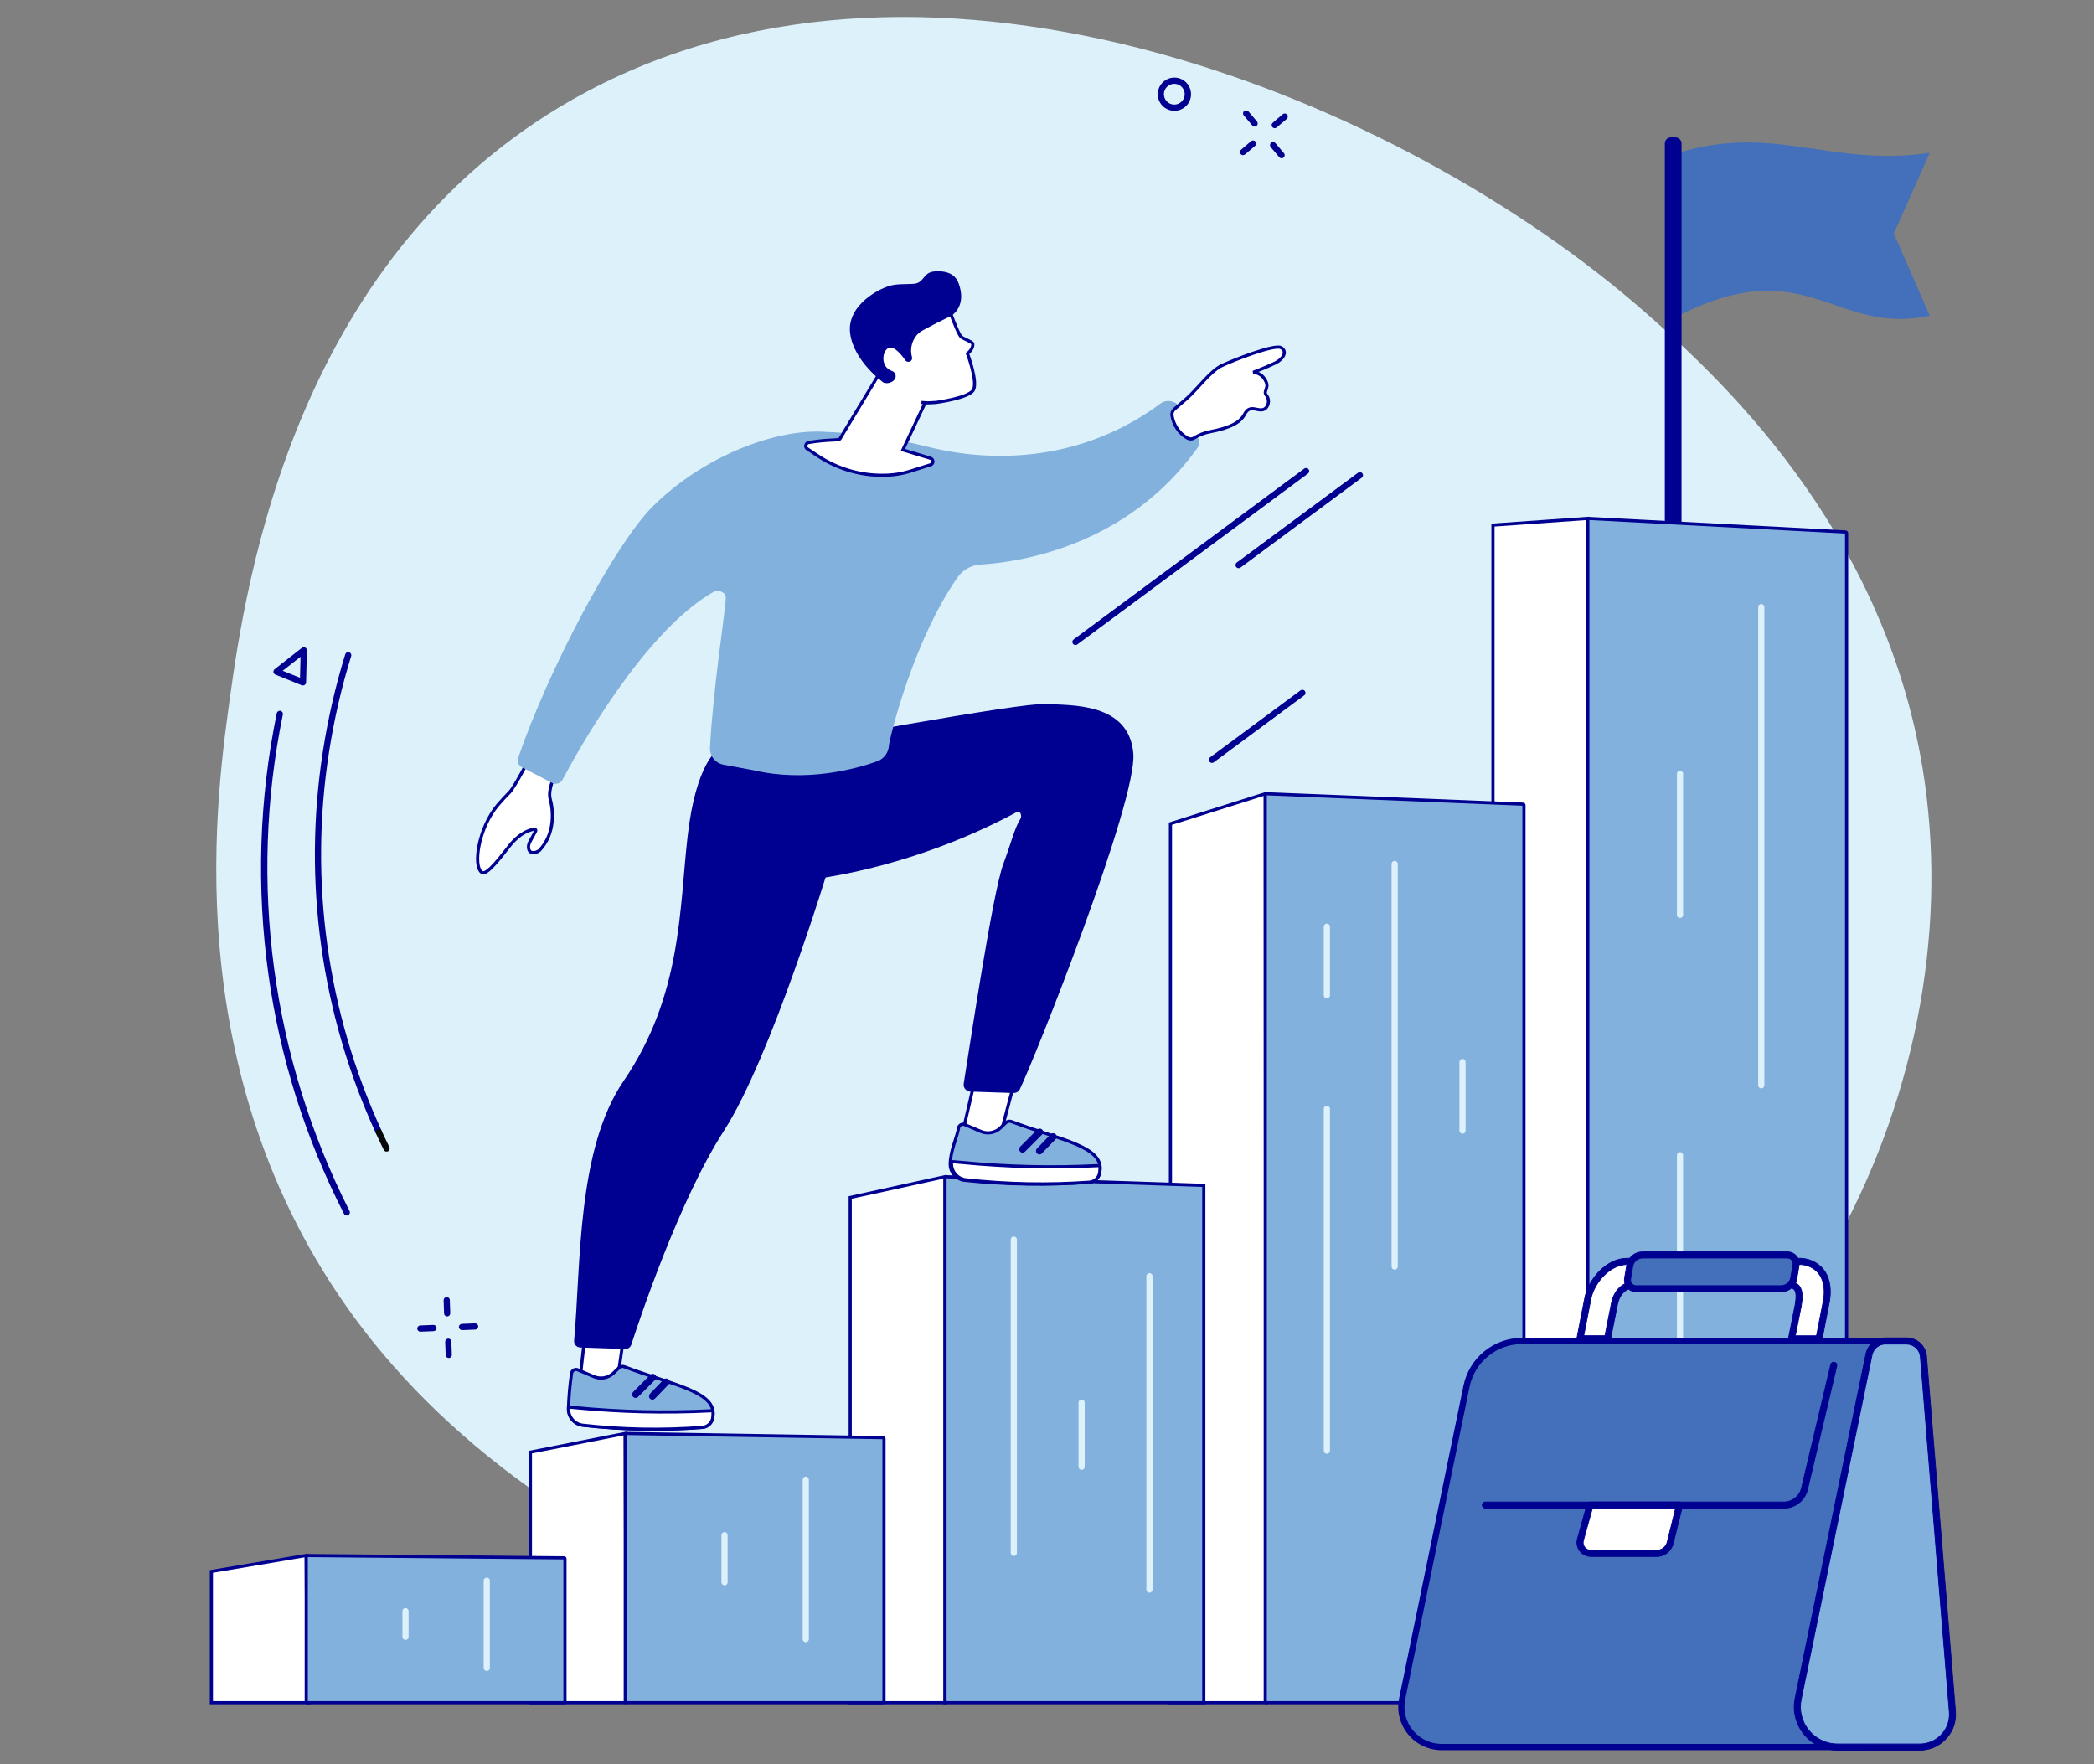 <?xml version="1.0" encoding="UTF-8"?>
<svg id="Calque_1" data-name="Calque 1" xmlns="http://www.w3.org/2000/svg" viewBox="0 0 400 337.04">
  <rect x="0" y="0" width="400" height="337.04" fill="#808080" stroke="none"/>
  <defs>
    <style>
      .cls-1 {
        fill: #000091;
      }

      .cls-2, .cls-3 {
        fill: #fff;
      }

      .cls-4 {
        fill: #dcf1fa;
      }

      .cls-5 {
        fill: #070709;
      }

      .cls-6 {
        fill: #436fbb;
      }

      .cls-7 {
        fill: #82b1dd;
      }

      .cls-3, .cls-8 {
        stroke-width: .6px;
      }

      .cls-3, .cls-8, .cls-9 {
        stroke: #000091;
      }

      .cls-8, .cls-9 {
        fill: none;
      }

      .cls-9 {
        stroke-width: .15px;
      }
    </style>
  </defs>
  <g id="Groupe_2113" data-name="Groupe 2113">
    <g id="Groupe_2110" data-name="Groupe 2110">
      <path id="Tracé_2435" data-name="Tracé 2435" class="cls-4" d="m112.11,17.5c66.54-35.39,155.68,1.38,202.13,42.14,13.27,11.65,45.44,40.7,53.04,87.26,9.44,57.84-21.45,127.95-92.31,157.93-77.12,32.64-163.35,1.71-203.7-48.5-37.74-46.96-30.19-102.26-27.49-122.01,3.16-23.18,12.58-87.16,68.33-116.82"/>
    </g>
    <g id="Groupe_2111" data-name="Groupe 2111">
      <path id="Tracé_2436" data-name="Tracé 2436" class="cls-6" d="m368.62,60.31c-18.21,3.89-23.43-12.45-48,0v-31.11c18.29-5.63,29.37,2.81,48,0l-6.86,15.41,6.86,15.7Z"/>
    </g>
    <g id="Groupe_2112" data-name="Groupe 2112">
      <path id="Tracé_2437" data-name="Tracé 2437" class="cls-1" d="m320.03,106.47h-.82c-.65,0-1.19-.53-1.19-1.18,0,0,0,0,0,0V27.42c0-.65.53-1.18,1.18-1.18,0,0,0,0,0,0h.82c.65,0,1.19.53,1.19,1.18v77.86c0,.65-.53,1.19-1.19,1.19"/>
    </g>
  </g>
  <g id="Groupe_2114" data-name="Groupe 2114">
    <path id="Tracé_2439" data-name="Tracé 2439" class="cls-2" d="m303.49,325.22h-18.3V100.3l18.11-1.28.18,226.19Z"/>
  </g>
  <g id="Groupe_2115" data-name="Groupe 2115">
    <path id="Tracé_2440" data-name="Tracé 2440" class="cls-8" d="m303.49,325.22h-18.3V100.3l18.11-1.28.18,226.19Z"/>
  </g>
  <g id="Groupe_2121" data-name="Groupe 2121">
    <g id="Groupe_2116" data-name="Groupe 2116">
      <path id="Tracé_2441" data-name="Tracé 2441" class="cls-7" d="m352.55,325.22h-49.06c-.1,0-.18-.11-.18-.26V99.29c0-.14.08-.26.19-.26l49.06,2.59c.1,0,.18.12.18.25v223.09c0,.14-.08.26-.18.26"/>
    </g>
    <g id="Groupe_2117" data-name="Groupe 2117">
      <path id="Tracé_2442" data-name="Tracé 2442" class="cls-8" d="m352.55,325.22h-49.06c-.1,0-.18-.11-.18-.26V99.29c0-.14.08-.26.19-.26l49.06,2.59c.1,0,.18.12.18.25v223.09c0,.14-.08.26-.18.26Z"/>
    </g>
    <g id="Groupe_2118" data-name="Groupe 2118">
      <path id="Tracé_2443" data-name="Tracé 2443" class="cls-4" d="m336.44,207.9c-.33,0-.59-.26-.59-.59h0v-91.34c0-.33.26-.59.59-.59,0,0,0,0,0,0,.33,0,.59.26.59.59,0,0,0,0,0,0v91.34c0,.33-.26.59-.59.59h0"/>
    </g>
    <g id="Groupe_2119" data-name="Groupe 2119">
      <path id="Tracé_2444" data-name="Tracé 2444" class="cls-4" d="m320.92,175.36c-.33,0-.59-.26-.59-.59v-26.95c0-.33.26-.59.59-.6,0,0,0,0,0,0,.33,0,.59.26.59.59h0v26.95c0,.33-.26.59-.59.59"/>
    </g>
    <g id="Groupe_2120" data-name="Groupe 2120">
      <path id="Tracé_2445" data-name="Tracé 2445" class="cls-4" d="m320.92,267.75c-.33,0-.59-.26-.59-.59h0v-46.5c0-.33.26-.59.59-.59,0,0,0,0,0,0,.33,0,.59.26.59.59,0,0,0,0,0,0v46.5c0,.33-.26.59-.59.59h0"/>
    </g>
  </g>
  <g id="Groupe_2122" data-name="Groupe 2122">
    <path id="Tracé_2447" data-name="Tracé 2447" class="cls-2" d="m241.79,325.25h-18.21v-167.91l18.12-5.72.1,173.63Z"/>
  </g>
  <g id="Groupe_2123" data-name="Groupe 2123">
    <path id="Tracé_2448" data-name="Tracé 2448" class="cls-8" d="m241.79,325.25h-18.21v-167.91l18.12-5.72.1,173.63Z"/>
  </g>
  <g id="Groupe_2130" data-name="Groupe 2130">
    <g id="Groupe_2124" data-name="Groupe 2124">
      <path id="Tracé_2449" data-name="Tracé 2449" class="cls-7" d="m290.93,325.25h-49.06c-.1,0-.19-.09-.18-.2,0,0,0,0,0,0v-173.23c0-.1.08-.19.18-.2,0,0,0,0,0,0l49.06,1.99c.1,0,.18.09.18.2v171.24c0,.1-.08.19-.18.2,0,0,0,0,0,0"/>
    </g>
    <g id="Groupe_2125" data-name="Groupe 2125">
      <path id="Tracé_2450" data-name="Tracé 2450" class="cls-8" d="m290.93,325.25h-49.06c-.1,0-.19-.09-.18-.2,0,0,0,0,0,0v-173.23c0-.1.08-.19.18-.2,0,0,0,0,0,0l49.06,1.99c.1,0,.18.09.18.2v171.24c0,.1-.08.19-.18.2,0,0,0,0,0,0Z"/>
    </g>
    <g id="Groupe_2126" data-name="Groupe 2126">
      <path id="Tracé_2451" data-name="Tracé 2451" class="cls-4" d="m266.41,242.53c-.33,0-.59-.26-.59-.59h0v-76.91c0-.33.26-.59.59-.59,0,0,0,0,0,0,.33,0,.59.27.59.59v76.91c0,.33-.27.59-.59.59"/>
    </g>
    <g id="Groupe_2127" data-name="Groupe 2127">
      <path id="Tracé_2452" data-name="Tracé 2452" class="cls-4" d="m253.46,190.72c-.33,0-.59-.26-.59-.59h0v-13.11c0-.33.26-.59.59-.59,0,0,0,0,0,0,.33,0,.59.26.59.59,0,0,0,0,0,0v13.11c0,.33-.26.59-.59.59h0"/>
    </g>
    <g id="Groupe_2128" data-name="Groupe 2128">
      <path id="Tracé_2453" data-name="Tracé 2453" class="cls-4" d="m253.46,277.7c-.33,0-.59-.26-.59-.59h0v-65.3c0-.33.26-.59.59-.59s.59.26.59.59v65.3c0,.33-.26.59-.59.59h0"/>
    </g>
    <g id="Groupe_2129" data-name="Groupe 2129">
      <path id="Tracé_2454" data-name="Tracé 2454" class="cls-4" d="m279.37,216.56c-.33,0-.59-.26-.59-.59h0v-13.11c0-.33.26-.59.59-.59,0,0,0,0,0,0,.33,0,.59.26.59.59,0,0,0,0,0,0v13.11c0,.33-.26.59-.59.59h0"/>
    </g>
  </g>
  <g id="Groupe_2131" data-name="Groupe 2131">
    <path id="Tracé_2456" data-name="Tracé 2456" class="cls-2" d="m180.52,325.25h-18.11v-96.51l18.11-3.97v100.48Z"/>
  </g>
  <g id="Groupe_2132" data-name="Groupe 2132">
    <path id="Tracé_2457" data-name="Tracé 2457" class="cls-8" d="m180.52,325.25h-18.11v-96.51l18.11-3.97v100.48Z"/>
  </g>
  <g id="Groupe_2138" data-name="Groupe 2138">
    <g id="Groupe_2133" data-name="Groupe 2133">
      <path id="Tracé_2458" data-name="Tracé 2458" class="cls-7" d="m229.95,325.25h-49.43v-100.27c0-.11.09-.2.2-.2,0,0,0,0,.01,0l49.22,1.65v98.82Z"/>
    </g>
    <g id="Groupe_2134" data-name="Groupe 2134">
      <path id="Tracé_2459" data-name="Tracé 2459" class="cls-8" d="m229.95,325.25h-49.43v-100.27c0-.11.09-.2.2-.2,0,0,0,0,.01,0l49.22,1.65v98.82Z"/>
    </g>
    <g id="Groupe_2135" data-name="Groupe 2135">
      <path id="Tracé_2460" data-name="Tracé 2460" class="cls-4" d="m193.66,297.23c-.33,0-.59-.27-.59-.59v-59.86c0-.33.27-.59.59-.59.33,0,.59.26.59.59v59.86c0,.33-.26.59-.59.59h0"/>
    </g>
    <g id="Groupe_2136" data-name="Groupe 2136">
      <path id="Tracé_2461" data-name="Tracé 2461" class="cls-4" d="m219.57,304.23c-.33,0-.59-.26-.59-.59h0v-59.86c0-.33.26-.59.59-.59s.59.26.59.59v59.86c0,.33-.26.59-.59.59h0"/>
    </g>
    <g id="Groupe_2137" data-name="Groupe 2137">
      <path id="Tracé_2462" data-name="Tracé 2462" class="cls-4" d="m206.61,280.78c-.33,0-.59-.27-.59-.59v-12.25c0-.33.26-.59.59-.59.32,0,.59.26.59.58,0,0,0,0,0,.01v12.25c0,.33-.26.59-.59.59h0"/>
    </g>
  </g>
  <g id="Groupe_2139" data-name="Groupe 2139">
    <path id="Tracé_2464" data-name="Tracé 2464" class="cls-2" d="m119.61,325.25h-18.29v-47.86l18.11-3.57.17,51.43Z"/>
  </g>
  <g id="Groupe_2140" data-name="Groupe 2140">
    <path id="Tracé_2465" data-name="Tracé 2465" class="cls-8" d="m119.61,325.25h-18.29v-47.86l18.11-3.57.17,51.43Z"/>
  </g>
  <g id="Groupe_2145" data-name="Groupe 2145">
    <g id="Groupe_2141" data-name="Groupe 2141">
      <path id="Tracé_2466" data-name="Tracé 2466" class="cls-7" d="m168.69,325.25h-49.08c-.09,0-.17-.08-.17-.17v-51.09c0-.09.07-.17.16-.17,0,0,0,0,.01,0l49.08.8c.09,0,.17.07.17.17,0,0,0,0,0,0v50.29c0,.09-.08.17-.17.17h0"/>
    </g>
    <g id="Groupe_2142" data-name="Groupe 2142">
      <path id="Tracé_2467" data-name="Tracé 2467" class="cls-8" d="m168.69,325.25h-49.08c-.09,0-.17-.08-.17-.17v-51.09c0-.09.07-.17.16-.17,0,0,0,0,.01,0l49.08.8c.09,0,.17.07.17.17,0,0,0,0,0,0v50.29c0,.09-.08.17-.17.17Z"/>
    </g>
    <g id="Groupe_2143" data-name="Groupe 2143">
      <path id="Tracé_2468" data-name="Tracé 2468" class="cls-4" d="m153.92,313.69c-.33,0-.59-.26-.59-.59v-30.46c0-.33.26-.59.59-.59h0c.33,0,.59.27.59.59v30.46c0,.33-.27.59-.59.59"/>
    </g>
    <g id="Groupe_2144" data-name="Groupe 2144">
      <path id="Tracé_2469" data-name="Tracé 2469" class="cls-4" d="m138.4,302.83c-.33,0-.59-.27-.59-.59v-8.99c0-.33.26-.59.59-.59.33,0,.59.26.59.59,0,0,0,0,0,0v8.99c0,.33-.26.59-.59.59"/>
    </g>
  </g>
  <g id="Groupe_2146" data-name="Groupe 2146">
    <path id="Tracé_2471" data-name="Tracé 2471" class="cls-2" d="m40.38,300.18v25.06h18.29l-.17-28.12-18.11,3.06Z"/>
  </g>
  <g id="Groupe_2152" data-name="Groupe 2152">
    <g id="Groupe_2147" data-name="Groupe 2147">
      <path id="Tracé_2472" data-name="Tracé 2472" class="cls-8" d="m58.67,325.25h-18.29v-25.07l18.11-3.06.17,28.12Z"/>
    </g>
    <g id="Groupe_2148" data-name="Groupe 2148">
      <path id="Tracé_2473" data-name="Tracé 2473" class="cls-7" d="m107.75,325.25h-49.08c-.09,0-.17-.04-.17-.09v-27.93c0-.05.08-.09.17-.09l49.08.44c.09,0,.17.04.17.09v27.5c0,.05-.08.09-.17.09"/>
    </g>
    <g id="Groupe_2149" data-name="Groupe 2149">
      <path id="Tracé_2474" data-name="Tracé 2474" class="cls-8" d="m107.75,325.25h-49.08c-.09,0-.17-.04-.17-.09v-27.93c0-.05.08-.09.17-.09l49.08.44c.09,0,.17.04.17.09v27.5c0,.05-.07.09-.17.09Z"/>
    </g>
    <g id="Groupe_2150" data-name="Groupe 2150">
      <path id="Tracé_2475" data-name="Tracé 2475" class="cls-4" d="m92.98,319.19c-.32,0-.59-.26-.59-.59v-16.66c0-.33.26-.59.59-.59.32,0,.59.26.59.58,0,0,0,0,0,.01v16.66c0,.33-.26.59-.59.59h0"/>
    </g>
    <g id="Groupe_2151" data-name="Groupe 2151">
      <path id="Tracé_2476" data-name="Tracé 2476" class="cls-4" d="m77.46,313.26c-.33,0-.59-.26-.59-.59v-4.91c0-.33.26-.59.59-.59h0c.33,0,.59.27.59.59v4.91c0,.33-.27.59-.59.59"/>
    </g>
  </g>
  <g id="Groupe_2153" data-name="Groupe 2153">
    <path id="Tracé_2478" data-name="Tracé 2478" class="cls-2" d="m112.54,247.96l-1.79,15.88,6.76,2.81,2.49-17.32-7.45-1.38Z"/>
  </g>
  <g id="Groupe_2154" data-name="Groupe 2154">
    <path id="Tracé_2479" data-name="Tracé 2479" class="cls-8" d="m112.54,247.96l-1.79,15.88,6.76,2.81,2.49-17.32-7.45-1.38Z"/>
  </g>
  <g id="Groupe_2164" data-name="Groupe 2164">
    <g id="Groupe_2155" data-name="Groupe 2155">
      <path id="Tracé_2480" data-name="Tracé 2480" class="cls-7" d="m109.18,262.34c-.33,2.25-.53,4.53-.59,6.8,0,1.57,1.16,2.91,2.72,3.1,7.62.86,15.3.99,22.94.41,1-.13,1.79-.93,1.9-1.93.97-4.89-7.54-6.09-16.87-9.64-.37-.14-.78-.06-1.06.21l-1,.97c-1.01.98-2.5,1.25-3.79.7l-3.06-1.3c-.44-.19-.94.02-1.13.46-.03.07-.05.14-.06.21"/>
    </g>
    <g id="Groupe_2156" data-name="Groupe 2156">
      <path id="Tracé_2481" data-name="Tracé 2481" class="cls-8" d="m109.18,262.34c-.33,2.25-.53,4.53-.59,6.8,0,1.57,1.16,2.91,2.72,3.1,7.62.86,15.3.99,22.94.41,1-.13,1.79-.93,1.9-1.93.97-4.89-7.54-6.09-16.87-9.64-.37-.14-.78-.06-1.06.21l-1,.97c-1.01.98-2.5,1.25-3.79.7l-3.06-1.3c-.44-.19-.94.02-1.13.46-.03.07-.05.14-.06.22Z"/>
    </g>
    <g id="Groupe_2157" data-name="Groupe 2157">
      <path id="Tracé_2482" data-name="Tracé 2482" class="cls-2" d="m108.6,268.77s0,.25,0,.38c-.01,1.57,1.16,2.91,2.72,3.1,7.62.86,15.3,1,22.94.41,1-.13,1.79-.93,1.9-1.93.05-.42.06-.84.03-1.26l-.6.03c-8.61.43-17.25.22-25.83-.62l-1.16-.11Z"/>
    </g>
    <g id="Groupe_2158" data-name="Groupe 2158">
      <path id="Tracé_2483" data-name="Tracé 2483" class="cls-8" d="m108.6,268.77s0,.25,0,.38c-.01,1.57,1.16,2.91,2.72,3.1,7.62.86,15.3,1,22.94.41,1-.13,1.79-.93,1.9-1.93.05-.42.06-.84.03-1.26l-.6.03c-8.61.43-17.25.22-25.83-.62l-1.16-.11Z"/>
    </g>
    <g id="Groupe_2159" data-name="Groupe 2159">
      <path id="Tracé_2484" data-name="Tracé 2484" class="cls-1" d="m121.42,266.96c-.16,0-.31-.06-.42-.17-.23-.23-.23-.61,0-.84h0s3.27-3.27,3.27-3.27c.23-.23.6-.24.83,0,0,0,0,0,0,0,.23.23.24.6,0,.83,0,0,0,0,0,0l-3.27,3.27c-.11.11-.26.17-.42.17"/>
    </g>
    <g id="Groupe_2160" data-name="Groupe 2160">
      <path id="Tracé_2485" data-name="Tracé 2485" class="cls-9" d="m121.42,266.96c-.16,0-.31-.06-.42-.17-.23-.23-.23-.61,0-.84h0s3.27-3.27,3.27-3.27c.23-.23.6-.24.83,0,0,0,0,0,0,0,.23.23.24.6,0,.83,0,0,0,0,0,0l-3.27,3.27c-.11.11-.26.17-.42.17Z"/>
    </g>
    <g id="Groupe_2161" data-name="Groupe 2161">
      <path id="Tracé_2486" data-name="Tracé 2486" class="cls-1" d="m124.64,267.3c-.15,0-.3-.06-.41-.17-.24-.23-.24-.6-.02-.84,0,0,0,0,0,0l2.62-2.72c.22-.24.59-.25.83-.02,0,0,0,0,0,0,.24.22.25.59.02.83,0,0,0,0,0,0l-2.62,2.72c-.11.12-.27.18-.43.18"/>
    </g>
    <g id="Groupe_2162" data-name="Groupe 2162">
      <path id="Tracé_2487" data-name="Tracé 2487" class="cls-9" d="m124.64,267.3c-.15,0-.3-.06-.41-.17-.24-.23-.24-.6-.02-.84,0,0,0,0,0,0l2.62-2.72c.22-.24.59-.25.83-.02,0,0,0,0,0,0,.24.22.25.59.02.83,0,0,0,0,0,0l-2.62,2.72c-.11.12-.27.18-.43.18Z"/>
    </g>
    <g id="Groupe_2163" data-name="Groupe 2163">
      <path id="Tracé_2488" data-name="Tracé 2488" class="cls-1" d="m137.08,143.28s-4.11,2.39-5.72,16.38c-1.61,13.99-1.07,30.49-12.25,46.85-8.93,13.07-8.14,35.12-9.44,49.57-.06.67.43,1.26,1.1,1.32.02,0,.05,0,.07,0l8.56.29c.54.02,1.03-.32,1.2-.84,1.53-4.74,9.14-27.59,17.68-40.84,9.04-14.01,20.02-50.35,20.02-50.35-1.26-5.93-2.03-11.94-2.32-17.99-.28-8.81-18.9-4.41-18.9-4.41"/>
    </g>
  </g>
  <g id="Groupe_2165" data-name="Groupe 2165">
    <path id="Tracé_2490" data-name="Tracé 2490" class="cls-2" d="m187.48,200.84l-3.61,15.57,6.39,3.57,4.47-16.92-7.25-2.23Z"/>
  </g>
  <g id="Groupe_2166" data-name="Groupe 2166">
    <path id="Tracé_2491" data-name="Tracé 2491" class="cls-8" d="m187.48,200.84l-3.61,15.57,6.39,3.57,4.47-16.92-7.25-2.23Z"/>
  </g>
  <g id="Groupe_2218" data-name="Groupe 2218">
    <g id="Groupe_2167" data-name="Groupe 2167">
      <path id="Tracé_2492" data-name="Tracé 2492" class="cls-7" d="m183.1,215.49c-.21,1.51-1.57,4.36-1.59,6.87-.01,1.57,1.16,2.91,2.72,3.1,7.96.83,15.97.95,23.95.35,1-.13,1.79-.93,1.9-1.93.97-4.89-7.54-6.09-16.87-9.64-.37-.14-.78-.06-1.06.21l-1.01.97c-1.01.98-2.5,1.25-3.79.7l-3.06-1.3c-.44-.19-.94.02-1.13.46-.03.07-.05.14-.06.21"/>
    </g>
    <g id="Groupe_2168" data-name="Groupe 2168">
      <path id="Tracé_2493" data-name="Tracé 2493" class="cls-8" d="m183.1,215.49c-.21,1.51-1.57,4.36-1.59,6.87-.01,1.57,1.16,2.91,2.72,3.1,7.96.83,15.97.95,23.95.35,1-.13,1.79-.93,1.9-1.93.97-4.89-7.54-6.09-16.87-9.64-.37-.14-.78-.06-1.06.21l-1.01.97c-1.01.98-2.5,1.25-3.79.7l-3.06-1.3c-.44-.19-.94.02-1.13.46-.03.07-.05.14-.06.22Z"/>
    </g>
    <g id="Groupe_2169" data-name="Groupe 2169">
      <path id="Tracé_2494" data-name="Tracé 2494" class="cls-2" d="m181.75,221.88s0,.25,0,.38c-.01,1.57,1.16,2.91,2.72,3.1,7.87.87,15.81,1.03,23.71.46,1-.13,1.79-.93,1.9-1.93.05-.42.06-.84.03-1.25l-.6.03c-8.61.43-17.24.22-25.82-.62l-1.94-.16Z"/>
    </g>
    <g id="Groupe_2170" data-name="Groupe 2170">
      <path id="Tracé_2495" data-name="Tracé 2495" class="cls-8" d="m181.75,221.88s0,.25,0,.38c-.01,1.57,1.16,2.91,2.72,3.1,7.87.87,15.81,1.03,23.71.46,1-.13,1.79-.93,1.9-1.93.05-.42.06-.84.03-1.25l-.6.03c-8.61.43-17.24.22-25.82-.62l-1.94-.16Z"/>
    </g>
    <g id="Groupe_2171" data-name="Groupe 2171">
      <path id="Tracé_2496" data-name="Tracé 2496" class="cls-1" d="m195.34,220.11c-.33,0-.59-.27-.59-.59,0-.16.06-.31.17-.42l3.27-3.27c.23-.23.6-.24.83,0,0,0,0,0,0,0,.23.23.24.6,0,.83,0,0,0,0,0,0l-3.27,3.27c-.11.11-.26.17-.42.17"/>
    </g>
    <g id="Groupe_2172" data-name="Groupe 2172">
      <path id="Tracé_2497" data-name="Tracé 2497" class="cls-9" d="m195.34,220.11c-.33,0-.59-.27-.59-.59,0-.16.06-.31.17-.42l3.27-3.27c.23-.23.6-.24.83,0,0,0,0,0,0,0,.23.23.24.6,0,.83,0,0,0,0,0,0l-3.27,3.27c-.11.11-.26.17-.42.17Z"/>
    </g>
    <g id="Groupe_2173" data-name="Groupe 2173">
      <path id="Tracé_2498" data-name="Tracé 2498" class="cls-1" d="m198.56,220.45c-.15,0-.3-.06-.41-.17-.24-.22-.25-.59-.02-.83,0,0,0,0,0,0l2.62-2.72c.22-.24.59-.25.83-.02,0,0,0,0,0,0,.24.22.25.59.02.83,0,0,0,0,0,0l-2.62,2.72c-.11.12-.27.18-.43.18"/>
    </g>
    <g id="Groupe_2174" data-name="Groupe 2174">
      <path id="Tracé_2499" data-name="Tracé 2499" class="cls-9" d="m198.56,220.45c-.15,0-.3-.06-.41-.17-.24-.22-.25-.59-.02-.83,0,0,0,0,0,0l2.62-2.72c.22-.24.59-.25.83-.02,0,0,0,0,0,0,.24.22.25.59.02.83,0,0,0,0,0,0l-2.62,2.72c-.11.12-.27.18-.43.18Z"/>
    </g>
    <g id="Groupe_2175" data-name="Groupe 2175">
      <path id="Tracé_2500" data-name="Tracé 2500" class="cls-1" d="m153.56,168.15s19.23-1.51,40.69-13.04c.63-.34,1.04.71.66,1.32-1.08,1.71-1.65,4.27-3.27,8.65-1.98,5.39-6.17,33.24-7.55,41.91-.11.72.37,1.39,1.09,1.51.05,0,.11.01.16.02l8.25.27c.52.02,1-.27,1.23-.74,2.98-6.2,22.42-55.02,21.67-64.11-.8-9.83-12.03-9.17-16.7-9.47-4.84-.32-48.74,7.89-48.74,7.89l2.5,25.81Z"/>
    </g>
    <g id="Groupe_2176" data-name="Groupe 2176">
      <path id="Tracé_2501" data-name="Tracé 2501" class="cls-2" d="m95.08,153.79c.67-.79,1.53-1.72,2.26-2.45.96-.94,4.15-7.15,4.15-7.15l5.58,1.58s-2.61,4.56-1.98,6.84c.59,2.11,1.04,6.59-2.05,9.84-.39.32-.9.47-1.41.41-.81-.19-.82-1.31-.43-2.04l1.12-2.06c.06-.12.02-.27-.11-.34-.04-.02-.1-.03-.15-.03-.84.12-2.68.65-4.61,3.03-1.48,1.83-4.42,5.91-5.41,5.23-1.76-1.21-.61-8.52,3.03-12.85"/>
    </g>
    <g id="Groupe_2177" data-name="Groupe 2177">
      <path id="Tracé_2502" data-name="Tracé 2502" class="cls-8" d="m95.08,153.79c.67-.79,1.53-1.72,2.26-2.45.96-.94,4.15-7.15,4.15-7.15l5.58,1.58s-2.61,4.56-1.98,6.84c.59,2.11,1.04,6.59-2.05,9.84-.39.32-.9.47-1.41.41-.81-.19-.82-1.31-.43-2.04l1.12-2.06c.06-.12.02-.27-.11-.34-.04-.02-.1-.03-.15-.03-.84.12-2.68.65-4.61,3.03-1.48,1.83-4.42,5.91-5.41,5.23-1.76-1.21-.61-8.52,3.03-12.85Z"/>
    </g>
    <g id="Groupe_2178" data-name="Groupe 2178">
      <path id="Tracé_2503" data-name="Tracé 2503" class="cls-7" d="m228.84,83.65l-3.6-6.08c-.82-1.02-2.27-1.28-3.39-.61-20.38,15.19-42.06,8.99-45.41,8.2-6.24-1.55-12.63-2.45-19.05-2.68-9.6-.58-23.41,4.97-32.7,14.26-7.39,7.39-20,31.37-25.71,48.02-.24.7.07,1.47.73,1.81l5.74,2.98c.73.38,1.63.1,2.01-.62,2.91-5.5,15.57-28.31,28.8-35.84.97-.55,2.44.03,2.38,1.15-.18,3.51-2.35,16.5-3.02,28.54-.09,1.59,1.01,3,2.57,3.29l5.79,1.07c10.1,2.35,19.57-.27,23.74-1.76,1.22-.53,2.03-1.7,2.09-3.03.32-2.22,4.8-20.08,12.98-31.88.98-1.51,2.6-2.48,4.39-2.62,7.29-.43,28.03-3.34,41.58-22.32.4-.55.43-1.29.08-1.87"/>
    </g>
    <g id="Groupe_2179" data-name="Groupe 2179">
      <path id="Tracé_2504" data-name="Tracé 2504" class="cls-2" d="m223.88,79.39c-.08-.45.09-.91.43-1.21.46-.39,1.24-1.06,2.37-2.05,2-1.74,4.49-5.22,6.66-6.27,2.17-1.04,10.05-4.12,11.32-3.47s.64,2.13-1.15,2.99-4.12,1.74-4.12,1.74c.95.05,1.81.59,2.26,1.43.96,1.51-.37,2.11.19,2.86.64.74.61,1.85-.06,2.55-1.3,1.11-2.88-1.08-4.05,1.18-.82,1.57-2.75,2.6-6.67,3.35-1.05.2-2.05.6-2.96,1.17-.38.24-.85.25-1.24.04-1.6-.9-2.7-2.5-2.98-4.32"/>
    </g>
    <g id="Groupe_2180" data-name="Groupe 2180">
      <path id="Tracé_2505" data-name="Tracé 2505" class="cls-8" d="m223.88,79.39c-.08-.45.09-.91.43-1.21.46-.39,1.24-1.06,2.37-2.05,2-1.74,4.49-5.22,6.66-6.27,2.17-1.04,10.05-4.12,11.32-3.47s.64,2.13-1.15,2.99-4.12,1.74-4.12,1.74c.95.05,1.81.59,2.26,1.43.96,1.51-.37,2.11.19,2.86.64.74.61,1.85-.06,2.55-1.3,1.11-2.88-1.08-4.05,1.18-.82,1.57-2.75,2.6-6.67,3.35-1.05.2-2.05.6-2.96,1.17-.38.24-.85.25-1.24.04-1.6-.9-2.7-2.5-2.98-4.32Z"/>
    </g>
    <g id="Groupe_2181" data-name="Groupe 2181">
      <path id="Tracé_2506" data-name="Tracé 2506" class="cls-2" d="m171.2,66l-10.78,17.87c-.15.21-1.73.15-3.52.33-.83.08-1.7.21-2.43.33-.36.06-.6.4-.55.76.03.18.13.34.29.45l1.93,1.28c4.03,2.71,8.84,4.02,13.69,3.73,1.28-.07,2.55-.3,3.78-.66l4.13-1.3c.35-.11.54-.48.43-.83-.07-.21-.23-.37-.44-.43l-5.26-1.59,4.44-9.42-5.72-10.5Z"/>
    </g>
    <g id="Groupe_2182" data-name="Groupe 2182">
      <path id="Tracé_2507" data-name="Tracé 2507" class="cls-8" d="m171.2,66l-10.78,17.87c-.15.21-1.73.15-3.52.33-.83.08-1.7.21-2.43.33-.36.06-.6.4-.55.76.03.18.13.34.29.45l1.93,1.28c4.03,2.71,8.84,4.02,13.69,3.73,1.28-.07,2.55-.3,3.78-.66l4.13-1.3c.35-.11.54-.48.43-.83-.07-.21-.23-.37-.44-.43l-5.26-1.59,4.44-9.42-5.72-10.5Z"/>
    </g>
    <g id="Groupe_2183" data-name="Groupe 2183">
      <path id="Tracé_2508" data-name="Tracé 2508" class="cls-3" d="m176.01,76.87c.58.07,1.16.1,1.75.06l1.06-.06s6.1-.81,7.08-2.32-1.09-7.01-1.09-7.01c.94-.73,1.15-1.66.95-1.97s-1.56-.79-2.12-1.19c-.45-.33-1.46-2.96-1.89-4.09,0,0-.8-4.46-7.95-3.88-16.39,1.33-4.61,16.5-4.61,16.5"/>
    </g>
    <g id="Groupe_2184" data-name="Groupe 2184">
      <path id="Tracé_2509" data-name="Tracé 2509" class="cls-1" d="m170.46,54.47c1.79-.35,3.83-.08,4.69-.37,1.41-.48,1.37-2.09,3.35-2.25,1.74-.14,3.36.18,4.24,1.52.15.24.28.49.38.75,1.37,3.77-.52,5.59-1.36,6.18,0,0-5.31,2.55-6.22,3.28-1.3,1.18-1.82,3-1.32,4.68.07.31-.07.62-.35.77-.32.18-.72.09-.93-.21-.66-.95-2.1-2.79-3.17-2.37-1.25.5-1.68,3.63.62,4.41.55.2.84.81.64,1.36-.05.13-.12.25-.21.35-.52.56-1.32.76-2.04.52,0,0-5.71-4.07-6.39-9.44-.67-5.37,5.69-8.71,8.07-9.18"/>
    </g>
    <g id="Groupe_2185" data-name="Groupe 2185">
      <path id="Tracé_2510" data-name="Tracé 2510" class="cls-1" d="m224.33,21.17c-.65,0-1.28-.2-1.81-.57-.69-.48-1.17-1.22-1.31-2.05-.15-.83.04-1.68.52-2.37,1-1.44,2.98-1.79,4.42-.79.69.48,1.16,1.22,1.31,2.05.15.83-.03,1.68-.52,2.37-.48.69-1.22,1.16-2.05,1.31-.19.03-.38.05-.57.05m0-5.16c-1.1,0-1.99.89-1.99,1.98,0,1.1.89,1.99,1.98,1.99,1.1,0,1.99-.89,1.99-1.98,0-.65-.32-1.26-.85-1.63-.33-.23-.73-.36-1.13-.36m-2.12.51h0,0Z"/>
    </g>
    <g id="Groupe_2186" data-name="Groupe 2186">
      <path id="Tracé_2511" data-name="Tracé 2511" class="cls-1" d="m243.5,24.49c-.33,0-.59-.26-.59-.59,0-.17.08-.34.21-.45l1.91-1.63c.25-.21.62-.18.83.06,0,0,0,0,0,0,.21.25.18.62-.07.84,0,0,0,0,0,0l-1.92,1.63c-.11.09-.24.14-.38.14"/>
    </g>
    <g id="Groupe_2187" data-name="Groupe 2187">
      <path id="Tracé_2512" data-name="Tracé 2512" class="cls-1" d="m237.45,29.64c-.33,0-.59-.26-.59-.59,0-.17.08-.34.21-.45l1.91-1.63c.25-.21.62-.18.83.06,0,0,0,0,0,0,.21.25.18.62-.06.83,0,0,0,0,0,0l-1.92,1.63c-.11.09-.24.14-.38.14"/>
    </g>
    <g id="Groupe_2188" data-name="Groupe 2188">
      <path id="Tracé_2513" data-name="Tracé 2513" class="cls-1" d="m239.67,24.18c-.17,0-.34-.08-.45-.21l-1.63-1.91c-.21-.25-.19-.62.06-.83,0,0,0,0,0,0,.25-.21.62-.18.83.06,0,0,0,0,0,0l1.63,1.92c.21.25.18.62-.06.83-.11.09-.24.14-.39.14"/>
    </g>
    <g id="Groupe_2189" data-name="Groupe 2189">
      <path id="Tracé_2514" data-name="Tracé 2514" class="cls-1" d="m244.82,30.23c-.17,0-.34-.08-.45-.21l-1.63-1.91c-.21-.25-.19-.62.06-.83,0,0,0,0,0,0,.25-.21.62-.18.83.06,0,0,0,0,0,0l1.63,1.92c.21.25.18.62-.06.83-.11.09-.24.14-.39.14"/>
    </g>
    <g id="Groupe_2190" data-name="Groupe 2190">
      <path id="Tracé_2515" data-name="Tracé 2515" class="cls-1" d="m85.42,251.46c-.32,0-.58-.25-.59-.57l-.09-2.51c-.01-.33.24-.6.57-.61,0,0,0,0,0,0,.32-.02.6.23.61.56,0,0,0,0,0,.01l.09,2.51c.01.33-.24.6-.57.61,0,0,0,0,0,0h-.02"/>
    </g>
    <g id="Groupe_2191" data-name="Groupe 2191">
      <path id="Tracé_2516" data-name="Tracé 2516" class="cls-1" d="m85.72,259.4c-.32,0-.58-.25-.59-.57l-.09-2.51c-.01-.33.24-.6.57-.61,0,0,0,0,0,0,.32-.02.6.23.61.56,0,0,0,0,0,.01l.09,2.51c.01.33-.24.6-.57.61,0,0,0,0,0,0h-.02"/>
    </g>
    <g id="Groupe_2192" data-name="Groupe 2192">
      <path id="Tracé_2517" data-name="Tracé 2517" class="cls-1" d="m80.29,254.37c-.33,0-.59-.27-.58-.6,0-.31.25-.57.56-.58l2.51-.1c.33-.01.6.24.62.57.01.33-.24.6-.57.62,0,0,0,0,0,0l-2.51.1h-.02"/>
    </g>
    <g id="Groupe_2193" data-name="Groupe 2193">
      <path id="Tracé_2518" data-name="Tracé 2518" class="cls-1" d="m88.24,254.07c-.33,0-.59-.27-.58-.6,0-.31.25-.57.56-.58l2.51-.1c.33-.01.6.24.62.57.01.33-.24.6-.57.62,0,0,0,0,0,0l-2.51.1h-.02"/>
    </g>
    <g id="Groupe_2194" data-name="Groupe 2194">
      <path id="Tracé_2519" data-name="Tracé 2519" class="cls-1" d="m72.35,216.84c-.23,0-.44-.13-.54-.35-10.48-22.8-14-48.19-10.13-72.98.97-6.27,2.4-12.47,4.27-18.53.1-.31.43-.49.74-.39.31.1.49.43.39.74-1.86,6.01-3.27,12.14-4.23,18.35-3.84,24.57-.34,49.72,10.04,72.31.14.3,0,.65-.29.79-.08.04-.16.05-.25.05"/>
    </g>
    <g id="Groupe_2195" data-name="Groupe 2195">
      <path id="Tracé_2520" data-name="Tracé 2520" class="cls-5" d="m73.84,219.98c-.23,0-.43-.13-.53-.33-.51-1.04-1.02-2.1-1.5-3.15-.14-.3,0-.65.29-.79.3-.14.65,0,.79.29.48,1.04.98,2.09,1.49,3.12.14.29.02.65-.27.8-.08.04-.17.06-.26.06"/>
    </g>
    <g id="Groupe_2196" data-name="Groupe 2196">
      <path id="Tracé_2521" data-name="Tracé 2521" class="cls-1" d="m66.24,232.18c-.22,0-.43-.12-.53-.32-7.33-14.31-12.21-29.75-14.43-45.68-2.32-16.62-1.79-33.51,1.59-49.94.07-.32.38-.53.7-.46.32.06.53.38.46.7,0,0,0,0,0,0-6.59,32.15-2.1,65.58,12.74,94.85.15.29.03.65-.26.8-.08.04-.18.07-.27.06"/>
    </g>
    <g id="Groupe_2197" data-name="Groupe 2197">
      <path id="Tracé_2522" data-name="Tracé 2522" class="cls-1" d="m57.88,130.95c-.08,0-.15-.01-.22-.04l-5.06-2.05c-.2-.08-.34-.26-.37-.47-.03-.21.06-.42.22-.55l5.21-4.08c.18-.14.42-.17.63-.07.2.1.33.31.33.54l-.15,6.12c0,.32-.27.58-.59.58m-3.89-2.8l3.32,1.34.1-4.01-3.41,2.67Z"/>
    </g>
    <g id="Groupe_2198" data-name="Groupe 2198">
      <path id="Tracé_2523" data-name="Tracé 2523" class="cls-1" d="m231.51,145.73c-.33,0-.59-.27-.59-.59,0-.19.09-.36.24-.48l17.27-12.79c.26-.19.63-.14.83.12.19.26.14.63-.12.83,0,0,0,0,0,0l-17.27,12.79c-.1.08-.23.12-.35.12"/>
    </g>
    <g id="Groupe_2199" data-name="Groupe 2199">
      <path id="Tracé_2524" data-name="Tracé 2524" class="cls-1" d="m205.43,123.22c-.33,0-.59-.27-.59-.59,0-.19.09-.36.24-.48l44.06-32.64c.26-.19.63-.14.83.12,0,0,0,0,0,0,.19.26.14.63-.12.83l-44.06,32.64c-.1.08-.23.12-.35.12"/>
    </g>
    <g id="Groupe_2200" data-name="Groupe 2200">
      <path id="Tracé_2525" data-name="Tracé 2525" class="cls-1" d="m236.59,108.53c-.33,0-.59-.27-.59-.59,0-.19.09-.36.24-.48l23.18-17.16c.26-.19.63-.14.83.12h0c.19.26.14.63-.12.83l-23.17,17.17c-.1.08-.23.12-.35.12"/>
    </g>
    <g id="Groupe_2201" data-name="Groupe 2201">
      <path id="Tracé_2526" data-name="Tracé 2526" class="cls-6" d="m356.35,333.72h-80.98c-4.24,0-7.68-3.44-7.67-7.68,0-.52.05-1.03.16-1.54l12.29-59.72c1.03-5.02,5.45-8.63,10.58-8.63h69.46l-3.84,77.58Z"/>
    </g>
    <g id="Groupe_2202" data-name="Groupe 2202">
      <path id="Tracé_2527" data-name="Tracé 2527" class="cls-8" d="m356.35,333.72h-80.98c-4.24,0-7.68-3.44-7.67-7.68,0-.52.05-1.03.16-1.54l12.29-59.72c1.03-5.02,5.45-8.63,10.58-8.63h69.46l-3.84,77.58Z"/>
    </g>
    <g id="Groupe_2203" data-name="Groupe 2203">
      <path id="Tracé_2528" data-name="Tracé 2528" class="cls-1" d="m356.35,334.31h-80.98c-2.49,0-4.84-1.11-6.41-3.04-1.57-1.92-2.2-4.46-1.69-6.89l12.29-59.72c1.1-5.29,5.76-9.09,11.16-9.1h69.46c.16,0,.32.07.43.18.11.12.17.28.16.44l-3.83,77.57c-.02.32-.28.56-.59.56m-65.63-77.57c-4.84.01-9.01,3.42-10,8.15l-12.29,59.72c-.43,2.09.1,4.25,1.45,5.9,1.34,1.65,3.36,2.61,5.49,2.61h80.41l3.77-76.39h-68.84Z"/>
    </g>
    <g id="Groupe_2204" data-name="Groupe 2204">
      <path id="Tracé_2529" data-name="Tracé 2529" class="cls-7" d="m366.72,333.72h-15.72c-4.24,0-7.68-3.44-7.68-7.68,0-.52.05-1.04.16-1.55l13.53-65.78c.31-1.5,1.62-2.57,3.15-2.57h4.04c1.68,0,3.07,1.29,3.2,2.96l5.54,67.86c.28,3.44-2.28,6.46-5.73,6.74-.17.01-.34.02-.51.02"/>
    </g>
    <g id="Groupe_2205" data-name="Groupe 2205">
      <path id="Tracé_2530" data-name="Tracé 2530" class="cls-1" d="m366.72,334.31h-15.71c-2.49,0-4.84-1.11-6.41-3.04-1.57-1.92-2.2-4.46-1.69-6.89l13.53-65.78c.37-1.77,1.93-3.04,3.73-3.04h4.04c1.98.01,3.63,1.53,3.8,3.5l5.53,67.86c.31,3.77-2.5,7.07-6.27,7.38-.19.02-.37.02-.56.02m-6.55-77.57c-1.24,0-2.32.88-2.57,2.1l-13.53,65.78c-.43,2.09.1,4.25,1.45,5.9,1.34,1.65,3.36,2.61,5.49,2.61h15.71c3.12,0,5.66-2.53,5.66-5.65,0-.15,0-.31-.02-.46l-5.53-67.86c-.12-1.36-1.25-2.4-2.62-2.41h-4.04Z"/>
    </g>
    <g id="Groupe_2206" data-name="Groupe 2206">
      <path id="Tracé_2531" data-name="Tracé 2531" class="cls-9" d="m366.72,334.31h-15.71c-2.49,0-4.84-1.11-6.41-3.04-1.57-1.92-2.2-4.46-1.69-6.89l13.53-65.78c.37-1.77,1.93-3.04,3.73-3.04h4.04c1.98.01,3.63,1.53,3.8,3.5l5.53,67.86c.31,3.77-2.5,7.07-6.27,7.38-.19.02-.37.02-.56.02h0Zm-6.55-77.57c-1.24,0-2.32.88-2.57,2.1l-13.53,65.78c-.43,2.09.1,4.25,1.45,5.9,1.34,1.65,3.36,2.61,5.49,2.61h15.71c3.12,0,5.66-2.53,5.66-5.65,0-.15,0-.31-.02-.46l-5.53-67.86c-.12-1.36-1.25-2.4-2.62-2.41h-4.04Z"/>
    </g>
    <g id="Groupe_2207" data-name="Groupe 2207">
      <path id="Tracé_2532" data-name="Tracé 2532" class="cls-1" d="m340.76,288.09h-57.02c-.33,0-.59-.27-.59-.59,0-.33.26-.59.59-.59h57.02c1.61,0,3-1.1,3.37-2.66l5.59-23.59c.07-.32.39-.51.7-.44,0,0,0,0,.01,0,.32.07.51.39.44.7,0,0,0,0,0,.01l-5.59,23.59c-.49,2.1-2.37,3.58-4.52,3.58"/>
    </g>
    <g id="Groupe_2208" data-name="Groupe 2208">
      <path id="Tracé_2533" data-name="Tracé 2533" class="cls-9" d="m340.76,288.09h-57.02c-.33,0-.59-.27-.59-.59,0-.33.26-.59.59-.59h57.02c1.61,0,3-1.1,3.37-2.66l5.59-23.59c.07-.32.39-.51.7-.44,0,0,0,0,.01,0,.32.07.51.39.44.7,0,0,0,0,0,.01l-5.59,23.59c-.49,2.1-2.37,3.58-4.52,3.58Z"/>
    </g>
    <g id="Groupe_2209" data-name="Groupe 2209">
      <path id="Tracé_2534" data-name="Tracé 2534" class="cls-2" d="m320.84,287.5l-1.78,7.16c-.29,1.21-1.37,2.07-2.62,2.07h-12.56c-1.14,0-2.07-.93-2.07-2.07,0-.19.03-.37.08-.55l1.84-6.61h17.1Z"/>
    </g>
    <g id="Groupe_2210" data-name="Groupe 2210">
      <path id="Tracé_2535" data-name="Tracé 2535" class="cls-1" d="m316.45,297.32h-12.56c-.83,0-1.62-.39-2.12-1.05-.51-.66-.67-1.52-.45-2.32l1.84-6.61c.07-.26.3-.43.57-.43h17.1c.18,0,.36.08.47.23.11.14.15.33.11.51l-1.78,7.16c-.35,1.48-1.67,2.52-3.19,2.51m-12.26-9.23l-1.72,6.18c-.13.44-.04.92.25,1.29.28.37.71.58,1.17.58h12.56c.97,0,1.82-.66,2.04-1.61l1.59-6.44h-15.89Z"/>
    </g>
    <g id="Groupe_2211" data-name="Groupe 2211">
      <path id="Tracé_2536" data-name="Tracé 2536" class="cls-9" d="m316.45,297.32h-12.56c-.83,0-1.62-.39-2.12-1.05-.51-.66-.67-1.52-.45-2.32l1.84-6.61c.07-.26.3-.43.57-.43h17.1c.18,0,.36.08.47.23.11.14.15.33.11.51l-1.78,7.16c-.35,1.48-1.67,2.52-3.19,2.52Zm-12.26-9.23l-1.72,6.18c-.13.44-.04.92.25,1.29.28.37.71.58,1.17.58h12.56c.97,0,1.82-.66,2.04-1.61l1.59-6.44h-15.89Z"/>
    </g>
    <g id="Groupe_2212" data-name="Groupe 2212">
      <path id="Tracé_2537" data-name="Tracé 2537" class="cls-2" d="m347.48,255.75l1.46-7.48c.67-4.69-1.8-7.31-5.37-7.31h-32.76c-3.57,0-6.95,3.74-7.55,7.31l-1.46,7.48h5.26l1.27-6.37c.47-2.78,2.16-4.19,4.94-4.19h27.58c2.78,0,3.1,1.41,2.64,4.19l-1.27,6.37h5.26Z"/>
    </g>
    <g id="Groupe_2213" data-name="Groupe 2213">
      <path id="Tracé_2538" data-name="Tracé 2538" class="cls-1" d="m347.48,256.34h-5.26c-.33,0-.59-.27-.59-.59,0-.04,0-.08.01-.12l1.27-6.37c.27-1.59.21-2.47-.17-2.93-.52-.44-1.21-.63-1.88-.54h-27.58c-2.51,0-3.94,1.21-4.36,3.69l-1.28,6.38c-.06.28-.3.48-.58.48h-5.26c-.18,0-.34-.08-.46-.22-.11-.14-.16-.32-.12-.49l1.46-7.48c.62-3.67,4.11-7.79,8.13-7.79h32.75c1.74-.06,3.42.65,4.59,1.93,1.26,1.45,1.73,3.54,1.37,6.05l-1.46,7.52c-.05.28-.3.48-.58.48m-4.54-1.18h4.05l1.37-7c.3-2.13-.07-3.89-1.1-5.08-.94-1.03-2.3-1.59-3.69-1.53h-32.75c-3.33,0-6.42,3.6-6.97,6.81l-1.32,6.79h4.05l1.17-5.89c.51-3.04,2.42-4.66,5.52-4.66h27.59c1.03-.12,2.05.24,2.79.97.8.95.68,2.44.43,3.91l-1.13,5.68Z"/>
    </g>
    <g id="Groupe_2214" data-name="Groupe 2214">
      <path id="Tracé_2539" data-name="Tracé 2539" class="cls-9" d="m347.48,256.34h-5.26c-.33,0-.59-.27-.59-.59,0-.04,0-.08.01-.12l1.27-6.37c.27-1.59.21-2.47-.17-2.93-.52-.44-1.21-.63-1.88-.54h-27.58c-2.51,0-3.94,1.21-4.36,3.69l-1.28,6.38c-.06.28-.3.48-.58.48h-5.26c-.18,0-.34-.08-.46-.22-.11-.14-.16-.32-.12-.49l1.46-7.48c.62-3.67,4.11-7.79,8.13-7.79h32.75c1.74-.06,3.42.65,4.59,1.93,1.26,1.45,1.73,3.54,1.37,6.05l-1.46,7.52c-.05.28-.3.48-.58.48Zm-4.54-1.18h4.05l1.37-7c.3-2.13-.07-3.89-1.1-5.08-.94-1.03-2.3-1.59-3.69-1.53h-32.75c-3.33,0-6.42,3.6-6.97,6.81l-1.32,6.79h4.05l1.17-5.89c.51-3.04,2.42-4.66,5.52-4.66h27.59c1.03-.12,2.05.24,2.79.97.8.95.68,2.44.43,3.91l-1.13,5.68Z"/>
    </g>
    <g id="Groupe_2215" data-name="Groupe 2215">
      <path id="Tracé_2540" data-name="Tracé 2540" class="cls-6" d="m341.39,239.72h-27.69c-1.16.04-2.14.88-2.36,2.02l-.41,2.42c-.2.9.37,1.79,1.27,1.98.14.03.28.04.41.04h27.7c1.16-.04,2.14-.88,2.36-2.02l.41-2.42c.2-.9-.37-1.79-1.27-1.98-.14-.03-.28-.04-.42-.04"/>
    </g>
    <g id="Groupe_2216" data-name="Groupe 2216">
      <path id="Tracé_2541" data-name="Tracé 2541" class="cls-1" d="m340.3,246.77h-27.7c-.68.01-1.33-.27-1.77-.79-.44-.53-.62-1.24-.49-1.92l.41-2.42c.26-1.43,1.49-2.48,2.95-2.51h27.69c.68-.01,1.33.28,1.77.79.44.53.62,1.24.49,1.92l-.41,2.42c-.26,1.43-1.49,2.48-2.95,2.51m-26.61-6.46c-.87.04-1.61.67-1.78,1.53l-.41,2.42c-.07.34.01.69.23.96.22.25.54.38.87.37h27.69c.87-.04,1.6-.67,1.78-1.53l.41-2.42c.07-.34-.01-.69-.23-.96-.22-.25-.54-.38-.87-.37h-27.69Z"/>
    </g>
    <g id="Groupe_2217" data-name="Groupe 2217">
      <path id="Tracé_2542" data-name="Tracé 2542" class="cls-9" d="m340.3,246.77h-27.7c-.68.01-1.33-.27-1.77-.79-.44-.53-.62-1.24-.49-1.92l.41-2.42c.26-1.43,1.49-2.48,2.95-2.51h27.69c.68-.01,1.33.28,1.77.79.44.53.62,1.24.49,1.92l-.41,2.42c-.26,1.43-1.49,2.48-2.95,2.51Zm-26.61-6.46c-.87.04-1.61.67-1.78,1.53l-.41,2.42c-.07.34.01.69.23.96.22.25.54.38.87.37h27.69c.87-.04,1.6-.67,1.78-1.53l.41-2.42c.07-.34-.01-.69-.23-.96-.22-.25-.54-.38-.87-.37h-27.69Z"/>
    </g>
  </g>
</svg>